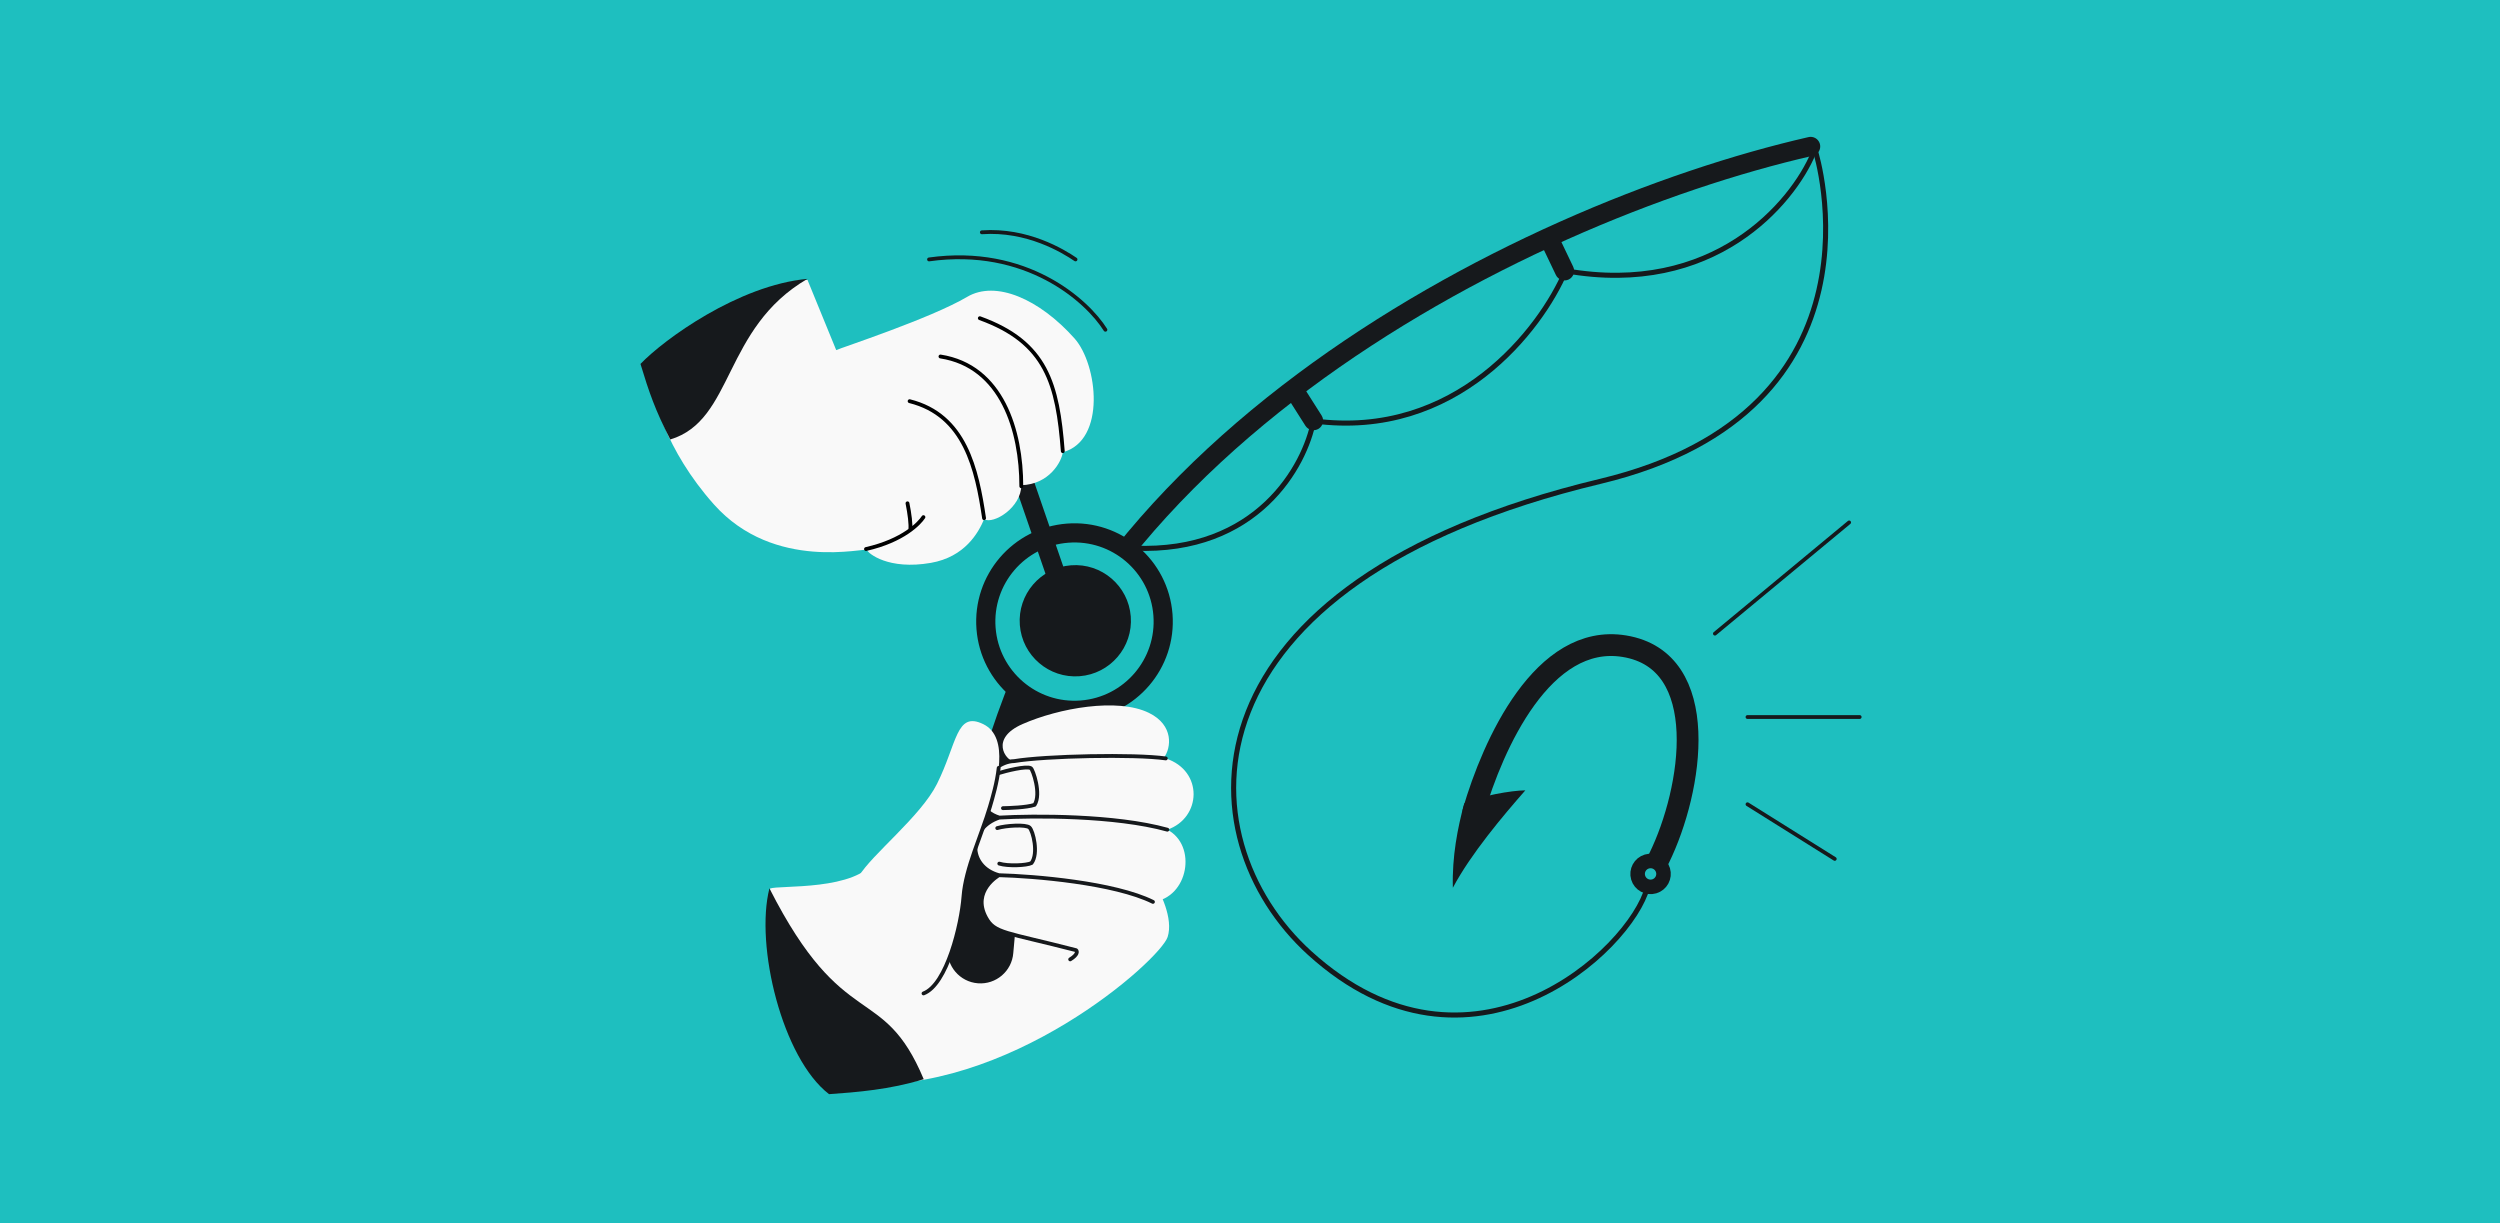 <svg width="1304" height="638" viewBox="0 0 1304 638" fill="none" xmlns="http://www.w3.org/2000/svg">
<rect x="0" y="0" width="1304" height="638" fill="#808080" stroke="none"/>
<rect width="1304" height="638" transform="matrix(1 0 0 -1 0 638)" fill="#1EBFBF"/>
<path d="M609.028 488.751C612.141 479.156 605.227 465.127 601.381 459.311C598.543 430.416 587.343 372.428 565.243 371.637C537.62 370.648 461.083 440.794 456.853 448.167C447.207 464.982 406.121 461.536 401.637 463.485C403.806 507.826 431.164 549.822 444.571 565.277C525.881 571.679 605.138 500.745 609.028 488.751Z" fill="#F9F9F9"/>
<path d="M944.426 76.383C791.048 111.512 536.062 240.576 511.699 460.129" stroke="#16191C" stroke-width="10" stroke-linecap="round"/>
<path d="M528.53 497.104C527.791 506.559 519.527 513.624 510.073 512.885C500.618 512.146 493.553 503.882 494.292 494.428L528.53 497.104ZM572.133 337.622C548.779 385.398 533.109 438.527 528.53 497.104L494.292 494.428C499.228 431.285 516.142 373.966 541.279 322.54L572.133 337.622Z" fill="#16191C"/>
<path d="M820.575 139.124C821.766 141.615 820.713 144.6 818.222 145.792C815.73 146.983 812.745 145.93 811.553 143.439L820.575 139.124ZM811.553 143.439L803.001 125.558L812.022 121.243L820.575 139.124L811.553 143.439Z" fill="#16191C"/>
<path d="M689.352 216.72C690.833 219.051 690.144 222.141 687.813 223.621C685.482 225.102 682.392 224.412 680.911 222.081L689.352 216.72ZM680.911 222.081L670.285 205.351L678.726 199.989L689.352 216.72L680.911 222.081Z" fill="#16191C"/>
<path d="M945.889 79.859C934.946 106.017 893.779 154.914 816.659 141.235C803.84 171.525 759.592 229.589 685.142 219.532C680.753 242.794 655.896 288.642 591.581 285.938" stroke="#16191C" stroke-width="2.642" stroke-linecap="round" stroke-linejoin="round"/>
<circle cx="860.94" cy="455.838" r="6.759" transform="rotate(163.41 860.94 455.838)" stroke="#16191C" stroke-width="7.579"/>
<path d="M865.352 447.682C882.924 411.806 893.326 344.593 847.266 337.053C804.735 330.091 778.682 388.424 768.54 423.276" stroke="#16191C" stroke-width="11.368" stroke-linecap="round"/>
<path d="M757.81 463.072C757.35 446.55 760.355 431.674 763.738 419.064C771.801 415.175 788.491 412.284 795.618 412.243C784.288 425.138 767.128 445.422 757.81 463.072Z" fill="#16191C"/>
<path d="M947.033 79.172C947.033 79.172 989.111 214.075 834.682 251.079C614.013 303.954 616.328 436.527 683.189 497.162C766.794 572.981 850.533 495.842 859.342 462.672" stroke="#16191C" stroke-width="2.642" stroke-linecap="round" stroke-linejoin="round"/>
<circle cx="51.278" cy="51.278" r="46.278" transform="matrix(-0.997 0.077 0.077 0.997 607.632 269.154)" fill="#1EBFBF" stroke="#16191C" stroke-width="10"/>
<circle cx="29.019" cy="29.019" r="29.019" transform="matrix(-0.997 0.077 0.077 0.997 587.574 292.62)" fill="#16191C"/>
<path d="M607.05 395.279C610.934 390.176 612.404 378.275 599.291 371.844C582.9 363.805 552.239 369.396 533.414 377.646C516.032 385.263 524.753 396.589 528.505 397.009C514.639 397.813 502.513 420.551 521.222 426.457C504.79 431.932 504.418 451.957 521.051 456.505C521.051 456.505 506.636 464.595 514.267 478.623C518.788 486.936 526.955 486.752 587.729 503.327L584.933 507.691C588.296 506.563 595.997 503.085 599.898 498.199C607.387 490.053 611.268 475.096 601.376 470.422C619.935 468.171 624.559 440.961 608.884 432.765C626.723 426.645 627.826 402.068 608.079 395.594C607.742 395.483 607.399 395.378 607.05 395.279Z" fill="#F9F9F9"/>
<path d="M601.376 470.422C581.184 460.44 539.413 456.985 521.051 456.505M608.884 432.765C581.72 425.21 539.124 425.412 521.222 426.457M608.079 395.594C591.76 393.281 545.324 394.279 529.022 396.989C514.945 397.246 502.281 420.477 521.222 426.457M521.222 426.457C504.79 431.932 504.418 451.957 521.051 456.505M521.051 456.505C521.051 456.505 506.636 464.595 514.267 478.623C518.788 486.936 524.306 486.083 561.281 495.615C561.946 496.179 562.261 497.928 558.206 500.415M520.656 403.323C524.515 402.103 535.534 399.314 537.716 400.712C538.763 401.383 543.279 414.123 539.645 419.796C535.454 421.214 526.134 421.48 523.145 421.534M520.172 431.939C524.747 430.562 535.115 429.942 536.986 431.632C538.856 433.323 541.833 445.201 538.042 450.158C535.574 451.448 525.739 451.877 521.228 450.464" stroke="#16191C" stroke-width="2" stroke-linecap="round" stroke-linejoin="round"/>
<path d="M401.338 463.359C440.188 539.912 460.403 511.782 481.811 562.907C464.335 568.322 446.733 569.711 432.435 570.715C407.992 551.967 393.738 493.138 401.338 463.359Z" fill="#16191C"/>
<path d="M488.741 408.867C480.285 425.825 454.619 445.814 448.12 456.865L481.704 518.174C493.844 513.648 501.437 482.389 502.556 467.591C503.676 452.794 512.04 435.417 516.329 420.865C519.699 409.432 527.025 384.578 512.845 377.697C498.664 370.816 499.311 387.671 488.741 408.867Z" fill="#F9F9F9"/>
<path d="M481.704 518.174C493.844 513.648 501.437 482.389 502.556 467.591C503.676 452.794 512.04 435.417 516.329 420.865C517.82 415.806 520.086 408.118 520.92 400.523" stroke="#16191C" stroke-width="2" stroke-linecap="round" stroke-linejoin="round"/>
<path d="M552.586 305L531.586 244" stroke="#16191C" stroke-width="10" stroke-linecap="round" stroke-linejoin="round"/>
<path d="M576.586 172C567.057 156.802 535.316 128.189 484.586 135.316M560.993 135.316C554.583 130.949 535.836 119.489 512.134 121.166" stroke="#16191C" stroke-width="2" stroke-linecap="round" stroke-linejoin="round"/>
<path d="M504.415 154.875C485.55 166.055 438.386 181.509 436.167 182.619L421.185 145.998C396.216 145.998 344.614 180.399 339.065 194.826C339.62 205.738 347.055 234.665 372.357 263.075C403.985 298.586 451.703 285.269 452.258 286.934C452.813 288.598 463.355 297.476 485.55 293.592C503.306 290.485 510.334 277.871 513.293 270.843C518.287 273.617 532.714 264.739 532.714 253.087C547.362 252.643 553.799 240.695 554.353 235.886C577.103 229.782 572.58 190.108 560.457 176.515C542.146 155.985 519.397 145.998 504.415 154.875Z" fill="#F9F9F9"/>
<path d="M349.608 229.228C382.9 219.24 377.006 171.148 421.185 145.443C385.119 148.772 346.278 177.07 334.071 189.832C338.515 204.512 341.768 213.979 349.608 229.228Z" fill="#16191C"/>
<path d="M513.293 270.288C509.504 244.707 503.422 216.495 474.453 209.252M532.714 253.642C532.714 224.789 522.726 190.942 490.544 185.948M554.353 235.331C551.659 200.307 545.894 178.547 511.074 165.973M481.666 269.733C479.631 272.877 471.234 281.94 451.703 286.379M474.805 276.391C475.175 273.617 474.453 268.068 473.343 262.52" stroke="black" stroke-width="2" stroke-linecap="round" stroke-linejoin="round"/>
<path d="M964.5 272.5L894.5 330.5M970 374H911.5M957 448L911.5 419.5" stroke="#16191C" stroke-width="2" stroke-linecap="round" stroke-linejoin="round"/>
</svg>
